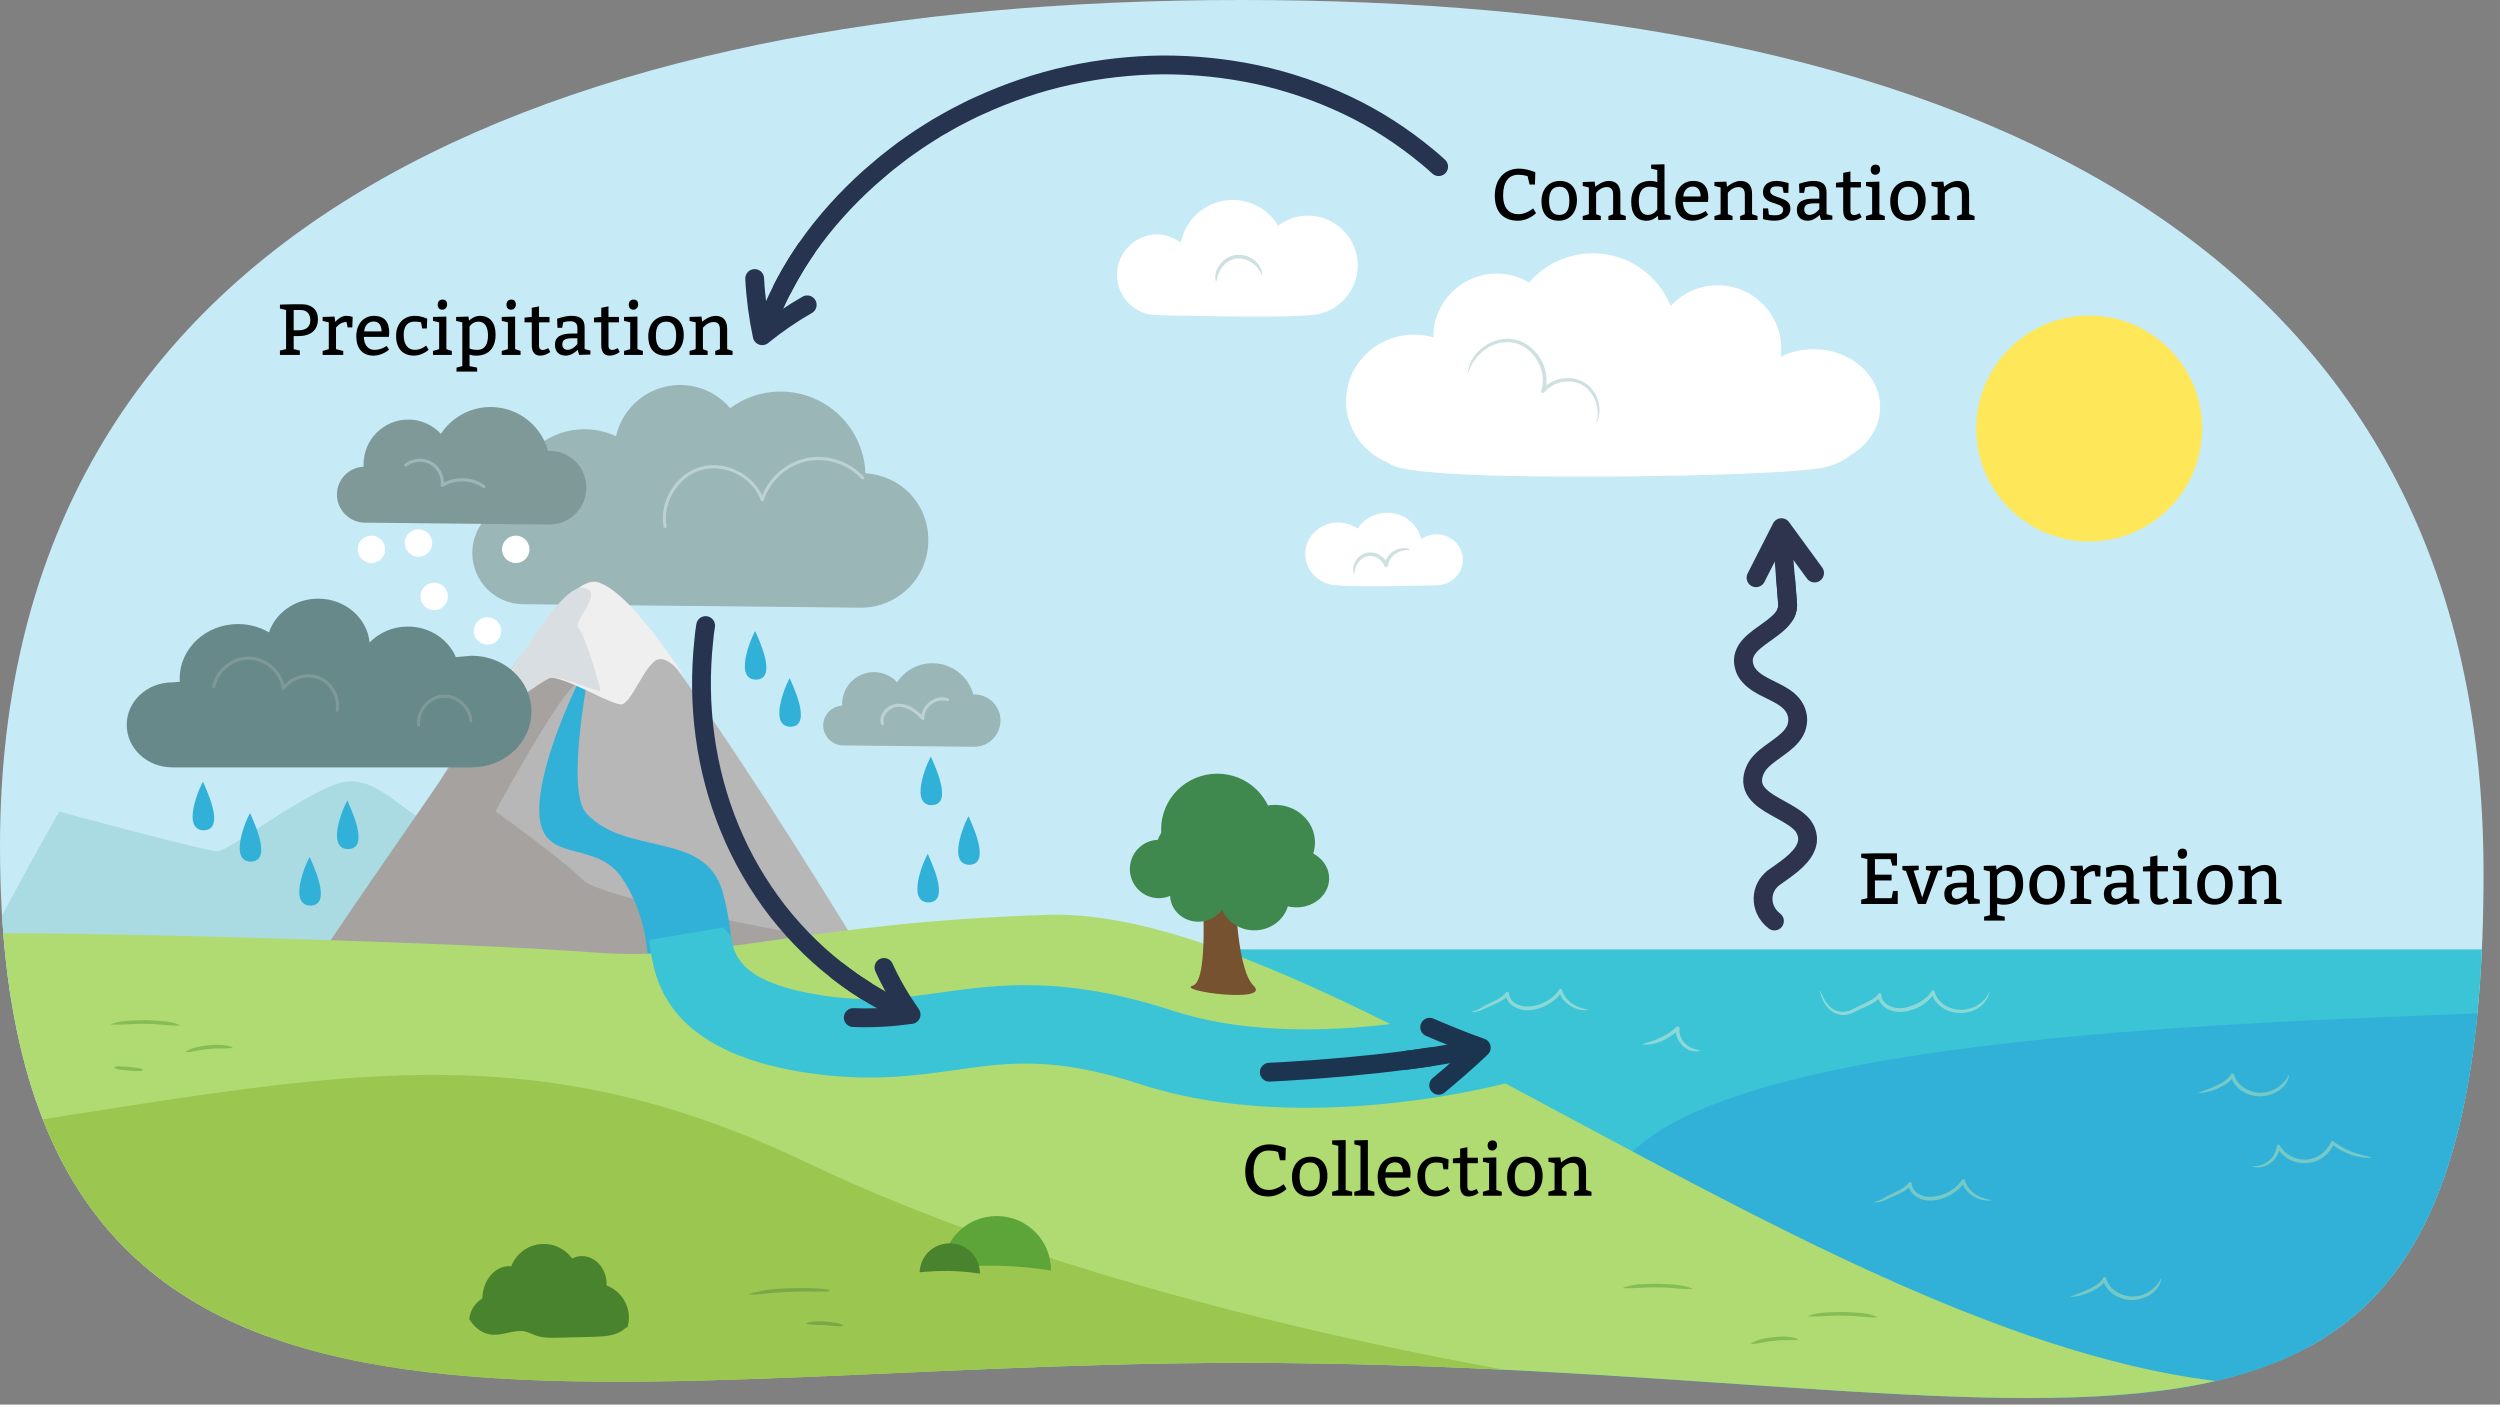 <?xml version="1.0" encoding="UTF-8"?><svg xmlns="http://www.w3.org/2000/svg" width="760" height="427" xmlns:xlink="http://www.w3.org/1999/xlink" viewBox="0 0 760 427"><rect x="0" y="0" width="760" height="427" fill="#808080" stroke="none"/><defs><clipPath id="b"><path d="M755,265.37C755,66.88,585.99,0,377.5,0S0,67.83,0,257.28c0,208.96,169.01,157.03,377.5,157.03,256.01,0,377.5,70.14,377.5-148.95Z" fill="none"/></clipPath></defs><g id="a"><g clip-path="url(#b)"><rect x="-28.78" y="-45.09" width="828.83" height="453.03" transform="translate(1.05 -2.23) rotate(.33)" fill="#c6ebf7"/><path d="M140.39,256.68c-20.52-10.53-26.51-23.17-39.33-17.9s-31.64,20.01-35.06,20.01-48.02-12.06-48.02-12.06c0,0-31.5,55.23-27.23,55.23s69.26,12.64,69.26,12.64c0,0,47.03-12.64,49.6-12.64h53.02l-23.09-43.17,7.7,1.05" fill="#aadae2"/><rect x="296.51" y="288.61" width="533.16" height="163.1" fill="#3ac4d6"/><path d="M782.94,306.73c-64.86,3.82-262.29,3.82-290.9,48.64-28.61,44.83,254.66,108.73,261.34,105.87s29.57-154.51,29.57-154.51Z" fill="#32b1d8"/><g><path d="M263.09,143.87c-.35-9.07-5.47-17.69-14.15-22.07-8.99-4.54-19.38-3.32-26.97,2.28-3.66-4.31-9.12-7.05-15.22-7.05-9.52,0-17.48,6.67-19.48,15.59-2.92-1.36-6.16-2.13-9.58-2.13-12.54,0-22.7,10.13-22.78,22.64-6.53,1.85-11.33,7.85-11.33,14.98,0,8.61,6.98,15.58,15.58,15.58l102.58,1.05c11.3,0,20.47-9.16,20.47-20.47s-8.44-19.7-19.12-20.4Z" fill="#9ab6b7"/><path d="M296.19,211.11l-.3,.03c-1.48-5.48-6.47-9.52-12.42-9.52-4.49,0-8.44,2.3-10.74,5.78-1.76-1.89-4.27-3.07-7.05-3.07-5.33,0-9.66,4.32-9.66,9.66,0,.18,.02,.35,.03,.52-3.22,.14-5.79,2.79-5.79,6.04s2.71,6.06,6.06,6.06l39.87,.41c4.39,0,7.96-3.56,7.96-7.96s-3.56-7.96-7.96-7.96Z" fill="#9ab6b7"/><path d="M92.58,309.85s69.39-130.44,87.83-133.24c13.59-2.06,95.12,135.43,95.12,135.43,0,0-185.15,4.81-186,3.44s3.05-5.62,3.05-5.62Z" fill="#b7b7b7"/><path d="M98.13,289.56c1.91-3.82,69.63-101.1,69.63-101.1,0,0,12.4,15.26,6.68,20.03s-23.84,38.15-23.84,38.15c0,0,20.03,14.31,26.71,20.98s89.32,20.53,89.32,20.53l-167.53,16.66-.95-15.26Z" fill="#a5a29f"/><path d="M94.18,260.58c-.11-.52-7.07,14.17-.09,14.72,7.64,.22,.25-13.97,.09-14.72Z" fill="#32b1d8"/><path d="M76.06,247.22c-.11-.52-7.07,14.17-.09,14.72,7.64,.22,.25-13.97,.09-14.72Z" fill="#32b1d8"/><path d="M61.75,237.69c-.11-.52-7.07,14.17-.09,14.72,7.64,.22,.25-13.97,.09-14.72Z" fill="#32b1d8"/><path d="M105.63,243.41c-.11-.52-7.07,14.17-.09,14.72,7.64,.22,.25-13.97,.09-14.72Z" fill="#32b1d8"/><path d="M282.08,259.62c-.11-.52-7.07,14.17-.09,14.72,7.64,.22,.25-13.97,.09-14.72Z" fill="#32b1d8"/><path d="M283.03,230.06c-.11-.52-7.07,14.17-.09,14.72,7.64,.22,.25-13.97,.09-14.72Z" fill="#32b1d8"/><path d="M229.62,191.9c-.11-.52-7.07,14.17-.09,14.72,7.64,.22,.25-13.97,.09-14.72Z" fill="#32b1d8"/><path d="M294.48,248.18c-.11-.52-7.07,14.17-.09,14.72,7.64,.22,.25-13.97,.09-14.72Z" fill="#32b1d8"/><path d="M240.11,206.21c-.11-.52-7.07,14.17-.09,14.72,7.64,.22,.25-13.97,.09-14.72Z" fill="#32b1d8"/><path d="M196.84,290.2s-.48-13.03-8.11-23.74c-8.21-11.53-24.8-3.28-24.8-20.16s14.78-44.87,14.78-44.87l.95-.56s-8.11,39.04-1.43,46.35c12.04,13.19,36.24,5.15,41.49,23.98,2.46,8.81,2.86,17.71,2.86,17.71" fill="#32b1d8"/><path d="M146.86,215.5s13.59-9.62,19.53-9.62,17.07,7.24,22.08,8.25c3.4,.69,7.64-13.06,11.89-13.75,3.53-.57,8.07,6.01,8.07,6.01,0,0-16.56-26.63-26.75-29.38-5.83-1.57-14.99,10.34-22.56,21.34-5.67,8.24-10.45,15.97-12.27,17.15Z" fill="#efefef"/><path d="M152.1,210.34s17.48-32.34,24.91-31.64-3.06,10.24-1.15,12.15,6.68,18.12,6.68,19.08-12.4-4.77-15.26-3.82-13.35,9.54-15.26,8.58,.08-4.35,.08-4.35Z" fill="#d9dee2"/><path d="M167.05,137.08l-.42,.04c-2.08-7.71-9.11-13.39-17.48-13.39-6.32,0-11.87,3.24-15.12,8.14-2.48-2.65-6-4.32-9.92-4.32-7.51,0-13.59,6.09-13.59,13.59,0,.25,.02,.49,.04,.73-4.53,.2-8.14,3.93-8.14,8.5s3.82,8.52,8.52,8.52l56.11,.57c6.18,0,11.2-5.01,11.2-11.2s-5.01-11.2-11.2-11.2Z" fill="#7f9998"/><circle cx="156.79" cy="167" r="3.82" fill="#fff" stroke="#fff" stroke-linejoin="round" stroke-width=".7"/><circle cx="112.91" cy="167" r="3.82" fill="#fff" stroke="#fff" stroke-linejoin="round" stroke-width=".7"/><circle cx="127.22" cy="165.09" r="3.82" fill="#fff" stroke="#fff" stroke-linejoin="round" stroke-width=".7"/><circle cx="131.99" cy="181.31" r="3.82" fill="#fff" stroke="#fff" stroke-linejoin="round" stroke-width=".7"/><path d="M52.35,207.45l2.32-.21c-.02-.32-.05-.63-.05-.95,0-9.16,7.95-16.58,17.75-16.58,3.46,0,6.67,.94,9.4,2.53,2-5.94,7.94-10.25,14.96-10.25,8.19,0,14.9,5.86,15.62,13.33,2.87-2.97,7.01-4.85,11.63-4.85,6.64,0,12.3,3.86,14.59,9.3l4.81-.43c10.03,0,18.17,7.6,18.17,16.97s-8.13,16.97-18.17,16.97H52.35c-7.64,0-13.83-5.78-13.83-12.92s6.19-12.92,13.83-12.92Z" fill="#688989"/><path d="M202.21,160.03c-1.41-7.49,3.67-15.64,11.02-17.66s15.89,2.38,18.51,9.54c1.91-6,7.18-10.8,13.33-12.14s12.94,.83,17.18,5.49" fill="none" stroke="#bdd1d1" stroke-linecap="round" stroke-linejoin="round" stroke-width=".95"/><path d="M268.26,219.99c-.86-2.75,2.03-5.58,4.91-5.6s5.43,1.89,7.36,4.04c-.22-3.7,3.98-6.92,7.5-5.74" fill="none" stroke="#bdd1d1" stroke-linecap="round" stroke-linejoin="round" stroke-width=".95"/><path d="M64.98,208.69c1-4.92,5.84-8.76,10.86-8.62s9.63,4.24,10.36,9.21c2.32-3.33,7.06-4.73,10.82-3.2,3.76,1.53,6.17,5.84,5.5,9.85" fill="none" stroke="#7f9998" stroke-linecap="round" stroke-linejoin="round" stroke-width=".95"/><path d="M127.25,220.45c-.46-4.22,3.03-8.46,7.26-8.81s8.38,3.24,8.63,7.48" fill="none" stroke="#7f9998" stroke-linecap="round" stroke-linejoin="round" stroke-width=".95"/><path d="M123.34,141.37c2.12-1.67,5.27-1.92,7.63-.61s3.8,4.12,3.49,6.81c3.77-2.42,9.02-2.27,12.65,.35" fill="none" stroke="#9ab6b7" stroke-linecap="round" stroke-linejoin="round" stroke-width=".95"/></g><path d="M-17.13,283.84c39.18-.95,161.89,2.86,197.97,5.72,36.09,2.86,63.35-9.05,137.61-11.45,88.7-2.86,253.96,144.02,377.7,143.07,123.73-.95-4.77,41.01-4.77,41.01,0,0-711.61-1.91-720.89-6.68s12.37-171.68,12.37-171.68Z" fill="#b0db72"/><path d="M397.14,336.77c-16.39,0-34.15-1.82-50.73-7.24-25.94-8.48-39.85-6.52-55.96-4.25-12.35,1.74-26.35,3.7-45.25,.84-43.07-6.52-46.23-28.85-47.58-38.39-.1-.72-.19-1.38-.3-1.97l22.73-3.85c.19,1,2.06,2.01,2.2,2.99,1.04,7.38,5.47,14.34,27.95,17.74,14.09,2.13,24.06,.73,35.61-.89,17.65-2.48,37.66-5.29,70.81,5.54,40.15,13.12,92.88-.77,93.41-.91l8.63,22.71c-1.69,.46-28.89,7.68-61.51,7.68Z" fill="#3ac4d6"/><circle cx="635.11" cy="130.28" r="34.34" fill="#ffe75a"/><path d="M605.31,364.93c-3.8,.45-7.96-1.99-8.95-5.85,0,0,.94,.12,.94,.12-2.42,4.2-9.48,7.29-13.99,5.01-1.66-.79-3.2-2.38-3.15-4.36,0,0,.95,.28,.95,.28-1.39,1.88-3.47,2.61-5.44,3.55-1.92,.69-4.02,2.25-6.09,1.79,.98-.28,2.04-.56,2.92-1.12,2.43-1.67,5.89-2.4,7.73-4.76,.26-.44,.97-.21,.95,.28-.02,1.46,1.19,2.71,2.6,3.35,4.02,1.91,10.45-.85,12.63-4.5,.2-.41,.85-.31,.93,.13,.89,3.46,4.55,5.48,7.97,5.94,.08,0,.08,.13,0,.14h0Z" fill="#77c9c5"/><path d="M482.87,307.07c-3.8,.45-7.96-1.99-8.95-5.85,0,0,.94,.12,.94,.12-2.42,4.2-9.48,7.29-13.99,5.01-1.66-.79-3.2-2.38-3.15-4.36,0,0,.95,.28,.95,.28-1.39,1.88-3.47,2.61-5.44,3.55-1.92,.69-4.02,2.25-6.09,1.79,.98-.28,2.04-.56,2.92-1.12,2.43-1.67,5.89-2.4,7.73-4.76,.26-.44,.97-.21,.95,.28-.02,1.46,1.19,2.71,2.6,3.35,4.02,1.91,10.45-.85,12.63-4.5,.2-.41,.85-.31,.93,.13,.89,3.46,4.55,5.48,7.97,5.94,.08,0,.08,.13,0,.14h0Z" fill="#8dd8d6"/><path d="M695.87,326.88c-.56,3.99-4.93,6.32-8.68,6.4-3.91,.07-8.06-2.31-9.05-6.3,0,0,.97,.12,.97,.12-1.12,1.92-3.05,2.91-4.94,3.8-1.87,.74-4.02,1.5-5.97,1.35,2.73-1.09,5.68-1.93,8.11-3.66,.77-.55,1.48-1.21,1.88-1.98,.2-.43,.88-.34,.97,.12,.91,3.38,4.65,5.46,8.02,5.48,3.56,0,6.96-2.14,8.56-5.38,.03-.07,.15-.04,.13,.04h0Z" fill="#77c9c5"/><path d="M656.99,388.82c-.56,3.99-4.93,6.32-8.68,6.4-3.91,.07-8.06-2.31-9.05-6.3,0,0,.97,.12,.97,.12-1.12,1.92-3.05,2.91-4.94,3.8-1.87,.74-4.02,1.51-5.97,1.35,2.73-1.09,5.68-1.93,8.11-3.66,.77-.55,1.48-1.21,1.88-1.98,.2-.43,.88-.34,.97,.12,.91,3.38,4.65,5.46,8.02,5.48,3.56,0,6.96-2.14,8.56-5.38,.03-.07,.15-.04,.13,.04h0Z" fill="#77c9c5"/><path d="M604.84,301.64c-2.1,8.37-15.41,8.37-17.74,.1,0,0,.99,.12,.99,.12-2.44,4.21-9.5,7.26-14.02,5-1.67-.79-3.22-2.38-3.17-4.37,0,0,.98,.29,.98,.29-1.9,2.5-5,3.17-7.59,4.6-5.44,3.25-9.99-.6-11.04-6.11-.03-.08,.1-.12,.13-.05,.78,1.76,1.55,3.58,2.93,4.8,2.11,2.04,5.13,1.99,7.5,.48,1.72-.91,3.52-1.59,5.16-2.59,.79-.48,1.56-1.04,2-1.71,.27-.45,1.01-.22,.98,.3-.03,1.44,1.17,2.7,2.58,3.34,2.98,1.45,6.43,.25,9.17-1.25,1.4-.82,2.71-1.89,3.44-3.25,.14-.26,.46-.35,.72-.22,.14,.07,.23,.2,.26,.35,.85,3.41,4.62,5.55,8.02,5.53,3.52-.03,7.2-2.03,8.56-5.42,.02-.08,.16-.04,.13,.04h0Z" fill="#8dd8d6"/><path d="M499.4,317.4c3.76-1.14,7.43-2.41,10.24-5.23,.37-.38,1.05-.01,.96,.5-.38,2.47,1.45,4.99,3.74,5.93,1.06,.54,2.21,.48,2.61,.68-3.82,1.6-8.1-2.93-7.48-6.77,0,0,.96,.49,.96,.49-2.95,2.68-6.92,4.9-11.01,4.54-.07,0-.09-.12-.01-.14h0Z" fill="#8dd8d6"/><path d="M684.83,354.52c3.5,.2,7.03-2.55,7.28-6.05,0-.49,.7-.65,.93-.23,1.61,2.79,4.92,4.52,8.11,4.28,3.18-.21,6.22-2.34,7.45-5.32,.11-.26,.41-.39,.67-.28,1.74,1.31,3.63,2.42,5.67,3.2,1.98,.86,4.24,1.23,6.28,1.78-4.39,.45-8.95-1.47-12.47-4.1,0,0,.79-.21,.79-.21-3.05,7.48-13.37,8.15-17.38,1.16,0,0,.94-.22,.94-.22-.24,3.96-4.48,7.29-8.31,6.12-.07-.02-.06-.15,.03-.14h0Z" fill="#77c9c5"/><g><path d="M397.62,65.9c-3.48,0-6.67,1.21-9.2,3.22-2.7-4.77-7.82-7.99-13.69-7.99-7.82,0-14.29,5.71-15.51,13.19-2.01-1.39-4.62-2.7-7.38-2.7-6.58,0-11.92,5.34-11.92,11.92s5.34,11.92,11.92,11.92c0,0,37.67,.95,45.78,0,8.16,0,14.78-6.62,14.78-14.78s-6.62-14.78-14.78-14.78Z" fill="#fff" stroke="#fff" stroke-linejoin="round" stroke-width=".7"/><path d="M406.77,159.2c2.27,0,4.35,.75,5.99,2.01,1.76-2.97,5.09-4.98,8.92-4.98,5.1,0,9.31,3.56,10.1,8.21,1.31-.86,3.01-1.68,4.81-1.68,4.29,0,7.77,3.32,7.77,7.42s-3.48,7.42-7.77,7.42c0,0-24.54,.59-29.82,0-5.32,0-9.63-4.12-9.63-9.2s4.31-9.2,9.63-9.2Z" fill="#fff" stroke="#fff" stroke-linejoin="round" stroke-width=".7"/><path d="M571.2,123.73c0-9.51-8.9-17.23-19.88-17.23-3.82,0-7.39,.94-10.42,2.56,.16-.98,.26-1.98,.26-3,0-10.49-8.5-18.99-18.99-18.99-5.77,0-10.92,2.58-14.4,6.63-3.58-9.55-12.78-16.35-23.58-16.35-7.73,0-14.65,3.49-19.27,8.98-2.88-1.76-6.26-2.8-9.88-2.8-10.49,0-18.99,8.5-18.99,18.99,0,.17,.02,.34,.03,.51-1.96-.61-4.04-.95-6.21-.95-11.22,0-20.32,8.9-20.32,19.88,0,8.29,5.19,15.39,12.57,18.38,1.92,1.61,6.36,2.44,18.35,3.27,25.62,1.77,99.83,.88,113.52-1.77,3.6-.7,6.3-2.07,8.3-3.73,5.38-3.08,8.93-8.37,8.93-14.38Z" fill="#fff" stroke="#fff" stroke-linejoin="round" stroke-width=".7"/><path d="M446.19,113.85c.27-6.85,7.79-12.09,14.41-10.61,6.75,1.51,11.21,9.32,8.97,15.9,0,0-.95-.52-.95-.52,3.02-3.75,8.76-4.81,12.92-2.39,4.08,2.37,5.94,8.01,3.87,12.23,0,0-.13-.05-.13-.05,1.3-4.18-.47-9.13-4.23-11.33-3.7-2.14-8.95-1.11-11.57,2.23-.36,.49-1.16,.04-.95-.52,.98-2.93,.44-6.25-1.07-8.95-5.81-10.08-18.53-5.95-21.28,4.02h0Z" fill="#cee0df"/><path d="M369.65,85.61c-.63-1.8,.13-3.78,1.24-5.23,2.97-4.2,9.36-3.74,12.05,.51,.5,.79,.79,1.72,.77,2.63,0,.07-.1,.1-.14,.03-2.1-4.89-8.23-7-11.88-2.53-1.06,1.29-1.58,2.85-1.91,4.58,0,.07-.12,.08-.14,.01h0Z" fill="#cee0df"/><path d="M411.65,174.48c-1.09-2.59,.95-5.64,3.56-6.36,2.74-.75,5.81,.9,6.71,3.6,0,0-1.08,.11-1.08,.11,.37-2.71,2.71-4.86,5.34-5.21,.77-.07,2.07,0,2.54,.54-1.62-.02-3.18,.28-4.46,1.17-1.25,.84-2.15,2.19-2.31,3.62-.03,.31-.31,.53-.62,.49-.22-.03-.4-.18-.47-.38-.35-1.04-1.17-1.9-2.15-2.44-3.46-1.97-6.9,1.19-6.92,4.82,0,.07-.11,.1-.14,.03h0Z" fill="#cee0df"/></g><path d="M-101.21,355.09c171.38-15.89,237.1-54.01,346.63-1.59,109.53,52.43,273.18,74.67,304.11,74.67s-384,90.55-393.02,92.14c-9.02,1.59-235.81-23.83-246.12-47.66-10.31-23.83-11.6-117.56-11.6-117.56Z" fill="#9bc64f"/><path d="M365.14,265.62s2.89,32.38-2.52,34.01,24.09,5.5,18.45,0c-5.64-5.5-5.64-32.43-5.64-32.43l-10.3-1.58Z" fill="#775231"/><ellipse cx="379.02" cy="253.17" rx="8.11" ry="7.18" fill="#40894e"/><g><ellipse cx="364.3" cy="272.09" rx="8.59" ry="8.11" fill="#40894e"/><ellipse cx="394.12" cy="267.04" rx="9.94" ry="8.8" fill="#40894e"/><ellipse cx="367.57" cy="260.17" rx="16.56" ry="14.66" fill="#40894e"/><ellipse cx="370.05" cy="252.13" rx="17.07" ry="16.93" fill="#40894e"/><ellipse cx="352.28" cy="264.18" rx="8.8" ry="8.87" fill="#40894e"/><ellipse cx="381.32" cy="272.84" rx="10.57" ry="9.99" fill="#40894e"/><ellipse cx="387.64" cy="256.13" rx="12.12" ry="11.45" fill="#40894e"/></g><path d="M532.35,408.44c2.52-1.98,11.79-2.95,14.42-1.23-2.41,.48-4.82,.01-7.24,.39-2.45,.1-4.66,.93-7.13,.97-.07,0-.1-.09-.04-.13h0Z" fill="#85bc55"/><path d="M549.72,400.04c3.39-1.25,7.05-1.12,10.6-1.21,3.42,.22,7.53,.1,10.6,1.61-3.54,.22-7.05-.57-10.61-.46-3.55-.19-7,.42-10.56,.19-.07,0-.09-.11-.02-.14h0Z" fill="#85bc55"/><path d="M56.41,319.74c2.52-1.98,11.79-2.95,14.42-1.23-2.41,.48-4.82,.01-7.24,.39-2.45,.1-4.66,.93-7.13,.97-.07,0-.1-.09-.04-.13h0Z" fill="#85bc55"/><path d="M33.72,311.33c3.39-1.25,7.05-1.12,10.6-1.21,3.42,.22,7.53,.1,10.6,1.61-3.54,.22-7.05-.57-10.61-.46-3.55-.19-7,.42-10.56,.19-.07,0-.09-.11-.02-.14h0Z" fill="#85bc55"/><path d="M493.44,391.45c3.39-1.25,7.05-1.12,10.6-1.21,3.42,.22,7.53,.1,10.6,1.61-3.54,.22-7.05-.57-10.61-.46-3.55-.19-7,.42-10.56,.19-.07,0-.09-.11-.02-.14h0Z" fill="#85bc55"/><path d="M290.28,385.18c8-.67,16.06-.56,24.03,.34,1.74,.2,3.47,.46,5.2,.73,0-.03,0-.06,0-.09,0-9.1-7.38-16.48-16.48-16.48s-16.07,7-16.44,15.77c1.26-.11,2.51-.17,3.69-.27Z" fill="#5da439"/><path d="M281.61,386.6c4.45-.38,8.95-.31,13.39,.19,.97,.11,1.93,.26,2.9,.41,0-.02,0-.03,0-.05,0-5.07-4.11-9.18-9.18-9.18s-8.95,3.9-9.16,8.79c.7-.06,1.4-.1,2.06-.15Z" fill="#4a832e"/><path d="M148.66,405.6c3.23,.69,6.38-.96,9.59-.99,2.07-.02,3.74,1.25,5.71,1.7,1.93,.44,3.93,.39,5.9,.34,3.5-.09,7.01-.18,10.51-.26,3.1-.08,6.39-.22,8.93-1.99,.5-.35,.98-.75,1.5-1.05,.29-1.03,.43-2.11,.38-3.23-.18-4.32-2.98-7.91-6.82-9.35,.01-.28,.05-.56,.04-.85-.2-4.62-3.67-8.23-7.75-8.06-.98,.04-1.89,.31-2.73,.73-2-2.8-5.34-4.58-9.06-4.42-4.37,.19-8.01,2.98-9.45,6.8-.28-.02-.55-.08-.84-.07-4.4,.19-7.79,4.51-7.97,9.85-2.18,1.35-3.7,3.63-3.96,6.27,1.43,2.18,3.21,3.98,6.03,4.58Z" fill="#4a832e"/><path d="M227.64,393.39c5.77-1.82,12.15-1.81,18.16-1.81,2.03,.06,4.07,.08,6.08,.5l-.08,.47c-.2-.15-.91-.32-.92-.54,.32-.1,.72,.07,1.05,.08,.27,.02,.27,.45,0,.46-2.06,.17-4.09,.03-6.13,.04-4.03,.03-8.05,.21-12.07,.56-2.01,.18-3.99,.5-6.06,.37-.07,0-.09-.11-.02-.14h0Z" fill="#79a84a"/><path d="M245.23,402.26c.9-.54,1.85-.5,2.79-.55,1.88-.09,3.78,.03,5.63,.35,.74,.15,2.29,.3,2.72,.99-1.89,.42-3.71-.2-5.6-.17-1.87-.25-3.69,.13-5.54-.47-.06-.02-.07-.11-.01-.14h0Z" fill="#79a84a"/><path d="M34.74,324.45c.77-.41,1.49-.27,2.22-.26,1.46,.05,2.92,.18,4.37,.38,.73,.1,1.46,.13,2.15,.63,.05,.03,.04,.11-.01,.14-.77,.37-1.49,.28-2.22,.25-1.46-.05-2.92-.17-4.37-.37-.72-.11-1.46-.1-2.15-.63-.05-.04-.04-.11,.01-.14h0Z" fill="#85bc55"/></g><circle cx="148.2" cy="191.8" r="3.82" fill="#fff" stroke="#fff" stroke-linejoin="round" stroke-width=".7"/></g><g id="c"><g><path d="M575.04,265.9v1.76h-5.06v5.39h5.06l.44-2.2h1.43v3.96h-11.11v-1.32l1.87-.44v-11.88l-1.87-.44v-1.21l4.18-.11h6.71v3.74h-1.43l-.55-1.98h-4.73v4.73h5.06Z"/><path d="M584.36,272.83l2.64-8.03-1.52-.33v-1.21l4.93-.11v1.32l-1.21,.22-3.74,10.12h-2.42l-3.61-10.01-1.1-.33v-1.21l4.95-.11v1.32l-1.54,.22,2.62,8.14Z"/><path d="M591.73,263.81s2.42-.88,4.29-.88c2.55,0,4.07,.88,4.07,3.41v6.71l1.76,.44v1.21l-3.41,.11-.46-1.54c-.75,.75-2.07,1.76-3.61,1.76-2.09,0-3.3-1.21-3.3-3.3,0-2.53,1.98-3.41,5.06-3.41h1.76v-1.76c0-1.32-.77-1.98-2.09-1.98s-2.22,.33-2.22,.33l-.31,1.65h-1.43l-.11-2.75Zm4.62,5.94c-2.2,0-3.04,.55-3.04,1.87,0,.99,.62,1.65,1.61,1.65,1.65,0,2.97-1.76,2.97-1.76v-1.76h-1.54Z"/><path d="M606.98,264.38c.66-.62,1.83-1.45,3.34-1.45,3.19,0,4.73,2.31,4.73,5.72,0,3.74-1.87,6.38-5.94,6.38-.73,0-1.39-.13-1.98-.31v3.5l2.31,.44v1.21h-6.27v-1.21l1.76-.44v-13.31l-1.87-.44v-1.21l3.74-.11,.18,1.23Zm.15,8.45s.66,.44,2.31,.44c2.55,0,3.3-1.98,3.3-4.4s-.88-4.18-2.86-4.18-2.75,1.54-2.75,1.54v6.6Z"/><path d="M627.7,268.76c0,3.74-2.2,6.27-5.5,6.27s-5.28-1.98-5.28-5.94c0-3.74,2.31-6.16,5.61-6.16s5.17,2.31,5.17,5.83Zm-8.47,.22c0,2.64,.88,4.29,3.08,4.29s3.08-1.54,3.08-4.4c0-2.42-.77-4.18-2.97-4.18s-3.19,1.43-3.19,4.29Z"/><path d="M633.29,264.75c.55-.62,1.83-1.83,3.32-1.83,1.1,0,1.98,.33,1.98,.33l-.11,3.19h-1.43l-.33-1.65c-1.65,0-2.71,1.08-3.19,1.72v6.54l2.2,.55v1.21h-6.27v-1.21l1.87-.55v-8.14l-1.87-.44v-1.21l3.63-.11,.2,1.61Z"/><path d="M640.24,263.81s2.42-.88,4.29-.88c2.55,0,4.07,.88,4.07,3.41v6.71l1.76,.44v1.21l-3.41,.11-.46-1.54c-.75,.75-2.07,1.76-3.61,1.76-2.09,0-3.3-1.21-3.3-3.3,0-2.53,1.98-3.41,5.06-3.41h1.76v-1.76c0-1.32-.77-1.98-2.09-1.98s-2.22,.33-2.22,.33l-.31,1.65h-1.43l-.11-2.75Zm4.62,5.94c-2.2,0-3.04,.55-3.04,1.87,0,.99,.62,1.65,1.61,1.65,1.65,0,2.97-1.76,2.97-1.76v-1.76h-1.54Z"/><path d="M659.05,264.91h-3.19v7.06c0,1.01,.48,1.34,1.1,1.34,.53,0,1.14-.24,1.72-.55l.59,1.17c-.99,.73-1.98,1.1-3.08,1.1-1.32,0-2.53-.73-2.53-3.19v-6.93h-2.2v-1.43l2.2-.22v-2.77l2.2-.44v3.21h3.19v1.65Z"/><path d="M666.31,274.81h-5.72v-1.21l1.87-.55v-8.14l-1.87-.44v-1.21l4.07-.11v9.9l1.65,.55v1.21Zm-2.86-16.83c.88,0,1.43,.44,1.43,1.54,0,.99-.77,1.54-1.43,1.54-.88,0-1.43-.55-1.43-1.54s.66-1.54,1.43-1.54Z"/><path d="M678.74,268.76c0,3.74-2.2,6.27-5.5,6.27s-5.28-1.98-5.28-5.94c0-3.74,2.31-6.16,5.61-6.16s5.17,2.31,5.17,5.83Zm-8.47,.22c0,2.64,.88,4.29,3.08,4.29s3.08-1.54,3.08-4.4c0-2.42-.77-4.18-2.97-4.18s-3.19,1.43-3.19,4.29Z"/><path d="M684.33,264.71c.53-.46,2.27-1.78,4.09-1.78,2.42,0,3.52,1.54,3.52,3.96v6.16l1.65,.55v1.21h-5.28v-1.21l1.43-.55v-5.94c0-1.54-.55-2.31-1.98-2.31-1.87,0-3.19,1.76-3.19,1.76v6.49l1.43,.55v1.21h-5.5v-1.21l1.87-.55v-8.14l-1.87-.44v-1.21l3.63-.11,.2,1.56Z"/></g><g><path d="M464.39,53.57s-1.17-.44-2.82-.44c-2.97,0-4.62,2.2-4.62,6.27s1.98,5.72,4.73,5.72c2.31,0,4.4-1.76,4.4-1.76l.88,1.43s-2.2,2.31-5.5,2.31c-4.4,0-7.04-2.64-7.04-7.59s2.86-8.25,7.37-8.25c2.42,0,4.95,1.1,4.95,1.1l-.11,3.74h-1.65l-.59-2.53Z"/><path d="M479.39,60.83c0,3.74-2.2,6.27-5.5,6.27s-5.28-1.98-5.28-5.94c0-3.74,2.31-6.16,5.61-6.16s5.17,2.31,5.17,5.83Zm-8.47,.22c0,2.64,.88,4.29,3.08,4.29s3.08-1.54,3.08-4.4c0-2.42-.77-4.18-2.97-4.18s-3.19,1.43-3.19,4.29Z"/><path d="M484.98,56.78c.53-.46,2.27-1.78,4.09-1.78,2.42,0,3.52,1.54,3.52,3.96v6.16l1.65,.55v1.21h-5.28v-1.21l1.43-.55v-5.94c0-1.54-.55-2.31-1.98-2.31-1.87,0-3.19,1.76-3.19,1.76v6.49l1.43,.55v1.21h-5.5v-1.21l1.87-.55v-8.14l-1.87-.44v-1.21l3.63-.11,.2,1.56Z"/><path d="M507.88,66.77l-3.74,.11-.18-1.25c-.64,.64-1.78,1.47-3.45,1.47-3.19,0-4.62-2.31-4.62-5.72,0-3.74,1.87-6.38,5.83-6.38,.81,0,1.52,.15,2.09,.35v-3.65l-1.87-.44v-1.21l4.07-.11v15.18l1.87,.44v1.21Zm-4.07-9.57s-.77-.44-2.31-.44c-2.55,0-3.3,1.98-3.3,4.4s.77,4.18,2.75,4.18c1.87,0,2.86-1.65,2.86-1.65v-6.49Z"/><path d="M511.62,61.38c0,2.42,1.3,3.96,3.19,3.96,2.2,0,3.7-1.21,3.7-1.21l.77,1.14s-2.05,1.83-4.69,1.83c-3.52,0-5.28-2.31-5.28-5.94s2.2-6.16,5.39-6.16,4.62,1.87,4.62,5.17c0,.55-.11,1.17-.11,1.21h-7.59Zm5.37-1.65c0-1.65-.64-3.01-2.4-3.01s-2.75,1.36-2.88,3.01h5.28Z"/><path d="M525.02,56.78c.53-.46,2.27-1.78,4.09-1.78,2.42,0,3.52,1.54,3.52,3.96v6.16l1.65,.55v1.21h-5.28v-1.21l1.43-.55v-5.94c0-1.54-.55-2.31-1.98-2.31-1.87,0-3.19,1.76-3.19,1.76v6.49l1.43,.55v1.21h-5.5v-1.21l1.87-.55v-8.14l-1.87-.44v-1.21l3.63-.11,.2,1.56Z"/><path d="M537.74,65.25s.66,.2,1.85,.2c1.32,0,2.49-.37,2.49-1.74,0-2.38-6.14-1.28-6.14-5.28,0-2.29,1.76-3.43,4.03-3.43,1.74,0,3.76,.66,3.76,.66l-.07,2.97h-1.43l-.35-1.72s-.68-.26-1.78-.26-1.96,.35-1.96,1.47c0,2.35,6.14,1.45,6.14,5.21,0,2.53-2.2,3.76-4.84,3.76-2.02,0-3.48-.48-3.48-.48v-3.26h1.54l.24,1.89Z"/><path d="M546.91,55.88s2.42-.88,4.29-.88c2.55,0,4.07,.88,4.07,3.41v6.71l1.76,.44v1.21l-3.41,.11-.46-1.54c-.75,.75-2.07,1.76-3.61,1.76-2.09,0-3.3-1.21-3.3-3.3,0-2.53,1.98-3.41,5.06-3.41h1.76v-1.76c0-1.32-.77-1.98-2.09-1.98s-2.22,.33-2.22,.33l-.31,1.65h-1.43l-.11-2.75Zm4.62,5.94c-2.2,0-3.04,.55-3.04,1.87,0,.99,.62,1.65,1.61,1.65,1.65,0,2.97-1.76,2.97-1.76v-1.76h-1.54Z"/><path d="M565.72,56.98h-3.19v7.06c0,1.01,.48,1.34,1.1,1.34,.53,0,1.14-.24,1.72-.55l.59,1.17c-.99,.73-1.98,1.1-3.08,1.1-1.32,0-2.53-.73-2.53-3.19v-6.93h-2.2v-1.43l2.2-.22v-2.77l2.2-.44v3.21h3.19v1.65Z"/><path d="M572.98,66.88h-5.72v-1.21l1.87-.55v-8.14l-1.87-.44v-1.21l4.07-.11v9.9l1.65,.55v1.21Zm-2.86-16.83c.88,0,1.43,.44,1.43,1.54,0,.99-.77,1.54-1.43,1.54-.88,0-1.43-.55-1.43-1.54s.66-1.54,1.43-1.54Z"/><path d="M585.41,60.83c0,3.74-2.2,6.27-5.5,6.27s-5.28-1.98-5.28-5.94c0-3.74,2.31-6.16,5.61-6.16s5.17,2.31,5.17,5.83Zm-8.47,.22c0,2.64,.88,4.29,3.08,4.29s3.08-1.54,3.08-4.4c0-2.42-.77-4.18-2.97-4.18s-3.19,1.43-3.19,4.29Z"/><path d="M591,56.78c.53-.46,2.27-1.78,4.09-1.78,2.42,0,3.52,1.54,3.52,3.96v6.16l1.65,.55v1.21h-5.28v-1.21l1.43-.55v-5.94c0-1.54-.55-2.31-1.98-2.31-1.87,0-3.19,1.76-3.19,1.76v6.49l1.43,.55v1.21h-5.5v-1.21l1.87-.55v-8.14l-1.87-.44v-1.21l3.63-.11,.2,1.56Z"/></g><g><path d="M86.97,94.25l-1.87-.44v-1.21l4.18-.11h2.31c3.3,0,5.06,1.76,5.06,4.51,0,3.41-2.2,5.17-5.94,5.17h-1.43v3.96l1.87,.44v1.32h-6.05v-1.32l1.87-.44v-11.88Zm3.74,6.16c2.42,0,3.63-1.1,3.63-3.08,0-1.76-.99-3.08-2.86-3.08h-2.2v6.16h1.43Z"/><path d="M101.91,97.84c.55-.62,1.83-1.83,3.32-1.83,1.1,0,1.98,.33,1.98,.33l-.11,3.19h-1.43l-.33-1.65c-1.65,0-2.71,1.08-3.19,1.72v6.54l2.2,.55v1.21h-6.27v-1.21l1.87-.55v-8.14l-1.87-.44v-1.21l3.63-.11,.2,1.61Z"/><path d="M110.62,102.4c0,2.42,1.3,3.96,3.19,3.96,2.2,0,3.7-1.21,3.7-1.21l.77,1.14s-2.05,1.83-4.69,1.83c-3.52,0-5.28-2.31-5.28-5.94s2.2-6.16,5.39-6.16,4.62,1.87,4.62,5.17c0,.55-.11,1.17-.11,1.21h-7.59Zm5.37-1.65c0-1.65-.64-3.01-2.4-3.01s-2.75,1.36-2.88,3.01h5.28Z"/><path d="M128,97.99s-.88-.22-1.98-.22c-2.09,0-3.3,1.32-3.3,4.07,0,2.97,1.32,4.51,3.41,4.51s3.41-1.32,3.41-1.32l.77,1.32s-1.98,1.76-4.4,1.76c-3.63,0-5.5-2.31-5.5-6.05,0-3.52,2.2-6.05,5.72-6.05,1.98,0,3.74,.88,3.74,.88l-.11,2.97h-1.43l-.33-1.87Z"/><path d="M137.35,107.9h-5.72v-1.21l1.87-.55v-8.14l-1.87-.44v-1.21l4.07-.11v9.9l1.65,.55v1.21Zm-2.86-16.83c.88,0,1.43,.44,1.43,1.54,0,.99-.77,1.54-1.43,1.54-.88,0-1.43-.55-1.43-1.54s.66-1.54,1.43-1.54Z"/><path d="M142.59,97.47c.66-.62,1.83-1.45,3.34-1.45,3.19,0,4.73,2.31,4.73,5.72,0,3.74-1.87,6.38-5.94,6.38-.73,0-1.39-.13-1.98-.31v3.5l2.31,.44v1.21h-6.27v-1.21l1.76-.44v-13.31l-1.87-.44v-1.21l3.74-.11,.18,1.23Zm.15,8.45s.66,.44,2.31,.44c2.55,0,3.3-1.98,3.3-4.4s-.88-4.18-2.86-4.18-2.75,1.54-2.75,1.54v6.6Z"/><path d="M158.25,107.9h-5.72v-1.21l1.87-.55v-8.14l-1.87-.44v-1.21l4.07-.11v9.9l1.65,.55v1.21Zm-2.86-16.83c.88,0,1.43,.44,1.43,1.54,0,.99-.77,1.54-1.43,1.54-.88,0-1.43-.55-1.43-1.54s.66-1.54,1.43-1.54Z"/><path d="M167.05,97.99h-3.19v7.06c0,1.01,.48,1.34,1.1,1.34,.53,0,1.14-.24,1.72-.55l.59,1.17c-.99,.73-1.98,1.1-3.08,1.1-1.32,0-2.53-.73-2.53-3.19v-6.93h-2.2v-1.43l2.2-.22v-2.77l2.2-.44v3.21h3.19v1.65Z"/><path d="M169.36,96.89s2.42-.88,4.29-.88c2.55,0,4.07,.88,4.07,3.41v6.71l1.76,.44v1.21l-3.41,.11-.46-1.54c-.75,.75-2.07,1.76-3.61,1.76-2.09,0-3.3-1.21-3.3-3.3,0-2.53,1.98-3.41,5.06-3.41h1.76v-1.76c0-1.32-.77-1.98-2.09-1.98s-2.22,.33-2.22,.33l-.31,1.65h-1.43l-.11-2.75Zm4.62,5.94c-2.2,0-3.04,.55-3.04,1.87,0,.99,.62,1.65,1.61,1.65,1.65,0,2.97-1.76,2.97-1.76v-1.76h-1.54Z"/><path d="M188.17,97.99h-3.19v7.06c0,1.01,.48,1.34,1.1,1.34,.53,0,1.14-.24,1.72-.55l.59,1.17c-.99,.73-1.98,1.1-3.08,1.1-1.32,0-2.53-.73-2.53-3.19v-6.93h-2.2v-1.43l2.2-.22v-2.77l2.2-.44v3.21h3.19v1.65Z"/><path d="M195.43,107.9h-5.72v-1.21l1.87-.55v-8.14l-1.87-.44v-1.21l4.07-.11v9.9l1.65,.55v1.21Zm-2.86-16.83c.88,0,1.43,.44,1.43,1.54,0,.99-.77,1.54-1.43,1.54-.88,0-1.43-.55-1.43-1.54s.66-1.54,1.43-1.54Z"/><path d="M207.86,101.85c0,3.74-2.2,6.27-5.5,6.27s-5.28-1.98-5.28-5.94c0-3.74,2.31-6.16,5.61-6.16s5.17,2.31,5.17,5.83Zm-8.47,.22c0,2.64,.88,4.29,3.08,4.29s3.08-1.54,3.08-4.4c0-2.42-.77-4.18-2.97-4.18s-3.19,1.43-3.19,4.29Z"/><path d="M213.45,97.8c.53-.46,2.27-1.78,4.09-1.78,2.42,0,3.52,1.54,3.52,3.96v6.16l1.65,.55v1.21h-5.28v-1.21l1.43-.55v-5.94c0-1.54-.55-2.31-1.98-2.31-1.87,0-3.19,1.76-3.19,1.76v6.49l1.43,.55v1.21h-5.5v-1.21l1.87-.55v-8.14l-1.87-.44v-1.21l3.63-.11,.2,1.56Z"/></g><g><path d="M388.53,350.2s-1.17-.44-2.82-.44c-2.97,0-4.62,2.2-4.62,6.27s1.98,5.72,4.73,5.72c2.31,0,4.4-1.76,4.4-1.76l.88,1.43s-2.2,2.31-5.5,2.31c-4.4,0-7.04-2.64-7.04-7.59s2.86-8.25,7.37-8.25c2.42,0,4.95,1.1,4.95,1.1l-.11,3.74h-1.65l-.59-2.53Z"/><path d="M403.54,357.46c0,3.74-2.2,6.27-5.5,6.27s-5.28-1.98-5.28-5.94c0-3.74,2.31-6.16,5.61-6.16s5.17,2.31,5.17,5.83Zm-8.47,.22c0,2.64,.88,4.29,3.08,4.29s3.08-1.54,3.08-4.4c0-2.42-.77-4.18-2.97-4.18s-3.19,1.43-3.19,4.29Z"/><path d="M411.06,363.51h-6.09v-1.21l1.87-.55v-13.42l-1.87-.44v-1.21l4.11-.11v15.18l1.98,.55v1.21Z"/><path d="M417.81,363.51h-6.09v-1.21l1.87-.55v-13.42l-1.87-.44v-1.21l4.11-.11v15.18l1.98,.55v1.21Z"/><path d="M421.11,358.01c0,2.42,1.3,3.96,3.19,3.96,2.2,0,3.7-1.21,3.7-1.21l.77,1.14s-2.05,1.83-4.69,1.83c-3.52,0-5.28-2.31-5.28-5.94s2.2-6.16,5.39-6.16,4.62,1.87,4.62,5.17c0,.55-.11,1.17-.11,1.21h-7.59Zm5.37-1.65c0-1.65-.64-3.01-2.4-3.01s-2.75,1.36-2.88,3.01h5.28Z"/><path d="M438.49,353.61s-.88-.22-1.98-.22c-2.09,0-3.3,1.32-3.3,4.07,0,2.97,1.32,4.51,3.41,4.51s3.41-1.32,3.41-1.32l.77,1.32s-1.98,1.76-4.4,1.76c-3.63,0-5.5-2.31-5.5-6.05,0-3.52,2.2-6.05,5.72-6.05,1.98,0,3.74,.88,3.74,.88l-.11,2.97h-1.43l-.33-1.87Z"/><path d="M449.27,353.61h-3.19v7.06c0,1.01,.48,1.34,1.1,1.34,.53,0,1.14-.24,1.72-.55l.59,1.17c-.99,.73-1.98,1.1-3.08,1.1-1.32,0-2.53-.73-2.53-3.19v-6.93h-2.2v-1.43l2.2-.22v-2.77l2.2-.44v3.21h3.19v1.65Z"/><path d="M456.53,363.51h-5.72v-1.21l1.87-.55v-8.14l-1.87-.44v-1.21l4.07-.11v9.9l1.65,.55v1.21Zm-2.86-16.83c.88,0,1.43,.44,1.43,1.54,0,.99-.77,1.54-1.43,1.54-.88,0-1.43-.55-1.43-1.54s.66-1.54,1.43-1.54Z"/><path d="M468.96,357.46c0,3.74-2.2,6.27-5.5,6.27s-5.28-1.98-5.28-5.94c0-3.74,2.31-6.16,5.61-6.16s5.17,2.31,5.17,5.83Zm-8.47,.22c0,2.64,.88,4.29,3.08,4.29s3.08-1.54,3.08-4.4c0-2.42-.77-4.18-2.97-4.18s-3.19,1.43-3.19,4.29Z"/><path d="M474.55,353.41c.53-.46,2.27-1.78,4.09-1.78,2.42,0,3.52,1.54,3.52,3.96v6.16l1.65,.55v1.21h-5.28v-1.21l1.43-.55v-5.94c0-1.54-.55-2.31-1.98-2.31-1.87,0-3.19,1.76-3.19,1.76v6.49l1.43,.55v1.21h-5.5v-1.21l1.87-.55v-8.14l-1.87-.44v-1.21l3.63-.11,.2,1.56Z"/></g><g><path d="M539.43,279.99c-1.24-.93-2.25-2.2-2.84-3.64-.88-2.14-.83-4.67,.26-6.73,.5-1.06,1.32-1.91,2.18-2.68l2.84-2.01c1.87-1.36,3.75-2.75,5.27-4.51,.77-.86,1.43-1.84,1.86-2.91,.25-.53,.35-1.1,.47-1.67,.02-.58,.09-1.16-.05-1.73-.05-.58-.3-1.12-.48-1.66-.26-.51-.52-1.04-.87-1.5-.74-.9-1.65-1.64-2.59-2.3-1.91-1.32-3.99-2.35-6-3.51-1.99-1.15-4.03-2.38-5.45-4.24-.71-.92-1.15-2.04-1.22-3.2-.08-1.16,.2-2.32,.64-3.38,.43-1.08,1.1-2.05,1.91-2.87,.8-.84,1.7-1.58,2.63-2.27,1.84-1.4,3.82-2.64,5.51-4.24,.86-.78,1.6-1.69,2.15-2.71,.6-1.01,.78-2.18,.87-3.33l-.07-.87c-.02-.29-.02-.58-.13-.85-.17-.55-.32-1.12-.61-1.62-.49-1.06-1.29-1.93-2.16-2.69-1.79-1.49-3.93-2.45-6-3.48-2.07-1.01-4.16-2.13-5.72-3.88-.21-.2-.36-.45-.53-.68-.16-.24-.36-.46-.48-.72l-.35-.8-.26-.83c-.31-1.12-.31-2.33,.06-3.43,.75-2.24,2.63-3.82,4.44-5.21h0c1.94-1.47,4.01-2.77,5.82-4.4,.89-.82,1.73-1.73,2.29-2.82,.56-1.08,.76-2.34,.59-3.54l-.57-7.09" fill="none" stroke="#2e344d" stroke-linecap="round" stroke-miterlimit="10" stroke-width="5.72"/><g><polyline points="533.83 175.63 541.56 160.41 551.63 174.2" fill="none" stroke="#2e344d" stroke-linecap="round" stroke-linejoin="round" stroke-width="5.72"/><path d="M542.54,187.06c.75-1.17,1.03-2.61,.84-3.98l-1.7-21.1" fill="none" stroke="#2e344d" stroke-miterlimit="10" stroke-width="5.72"/></g></g><g><path d="M437.35,50.66c-1.16-1.04-2.29-2.11-3.52-3.07-7.42-6.13-15.56-11.42-24.27-15.55-8.7-4.12-17.87-7.27-27.29-9.32-9.42-2.01-19.06-3-28.69-2.99-9.63,.08-19.25,1.17-28.66,3.23-9.42,2.04-18.58,5.2-27.34,9.2-2.22,.95-4.33,2.11-6.48,3.19-2.14,1.1-4.2,2.35-6.31,3.53-2.02,1.3-4.1,2.53-6.08,3.9-1.96,1.4-3.99,2.71-5.86,4.22l-2.86,2.21c-.95,.74-1.84,1.55-2.77,2.32-.91,.79-1.85,1.55-2.74,2.35l-2.66,2.44c-3.5,3.31-6.83,6.8-9.94,10.48-3.11,3.68-6,7.54-8.61,11.59-.65,1.02-1.31,2.02-1.91,3.07l-1.22,2.06c-.75,1.4-1.55,2.77-2.26,4.19" fill="none" stroke="#26344f" stroke-linecap="round" stroke-miterlimit="10" stroke-width="5.72"/><g><path d="M245.39,92.67c-4.66,2.65-9.24,5.81-13.68,9.39-1.18-5.57-1.98-11.37-2.29-17.39" fill="none" stroke="#26344f" stroke-linecap="round" stroke-linejoin="round" stroke-width="5.72"/><path d="M245.29,75.38c-.69,1-1.38,1.99-2.02,3.02-.65,1.02-1.32,2.04-1.92,3.09-3.64,6.05-6.64,12.47-9.1,19.08" fill="none" stroke="#26344f" stroke-miterlimit="10" stroke-width="5.72"/></g></g><g><path d="M214.51,190.17l-.33,2.31-.24,2.32c-2.06,19.28,.47,39.13,7.91,57.07,3.67,8.99,8.62,17.43,14.55,25.11,5.99,7.63,12.98,14.49,20.85,20.17,1.9,1.42,3.89,2.7,5.88,4" fill="none" stroke="#26344f" stroke-linecap="round" stroke-miterlimit="10" stroke-width="5.72"/><g><path d="M268.72,294.1c2.2,4.89,4.99,9.63,8.25,14.31-5.62,.79-11.54,1.18-17.58,.93" fill="none" stroke="#26344f" stroke-linecap="round" stroke-linejoin="round" stroke-width="5.72"/><path d="M254.19,294.85c.69,.53,1.35,1.09,2.06,1.59l2.38,1.72c.87,.65,1.79,1.22,2.69,1.82,.91,.58,1.79,1.21,2.74,1.74,3.68,2.28,7.54,4.25,11.47,6.07" fill="none" stroke="#26344f" stroke-miterlimit="10" stroke-width="5.72"/></g></g><g><path d="M385.86,325.95l4.66-.24c12.49-.74,24.96-1.82,37.36-3.45,2.35-.29,4.69-.66,7.04-.99" fill="none" stroke="#1b3551" stroke-linecap="round" stroke-miterlimit="10" stroke-width="5.72"/><g><path d="M434.62,312.28c5.11,2.19,10.33,4.34,15.69,6.22-4.13,3.95-8.49,7.7-12.96,11.43" fill="none" stroke="#1b3551" stroke-linecap="round" stroke-linejoin="round" stroke-width="5.72"/><path d="M426.65,322.42l2.91-.37,6.42-.93c4.27-.68,8.54-1.41,12.78-2.28" fill="none" stroke="#1b3551" stroke-miterlimit="10" stroke-width="5.72"/></g></g></g></svg>
